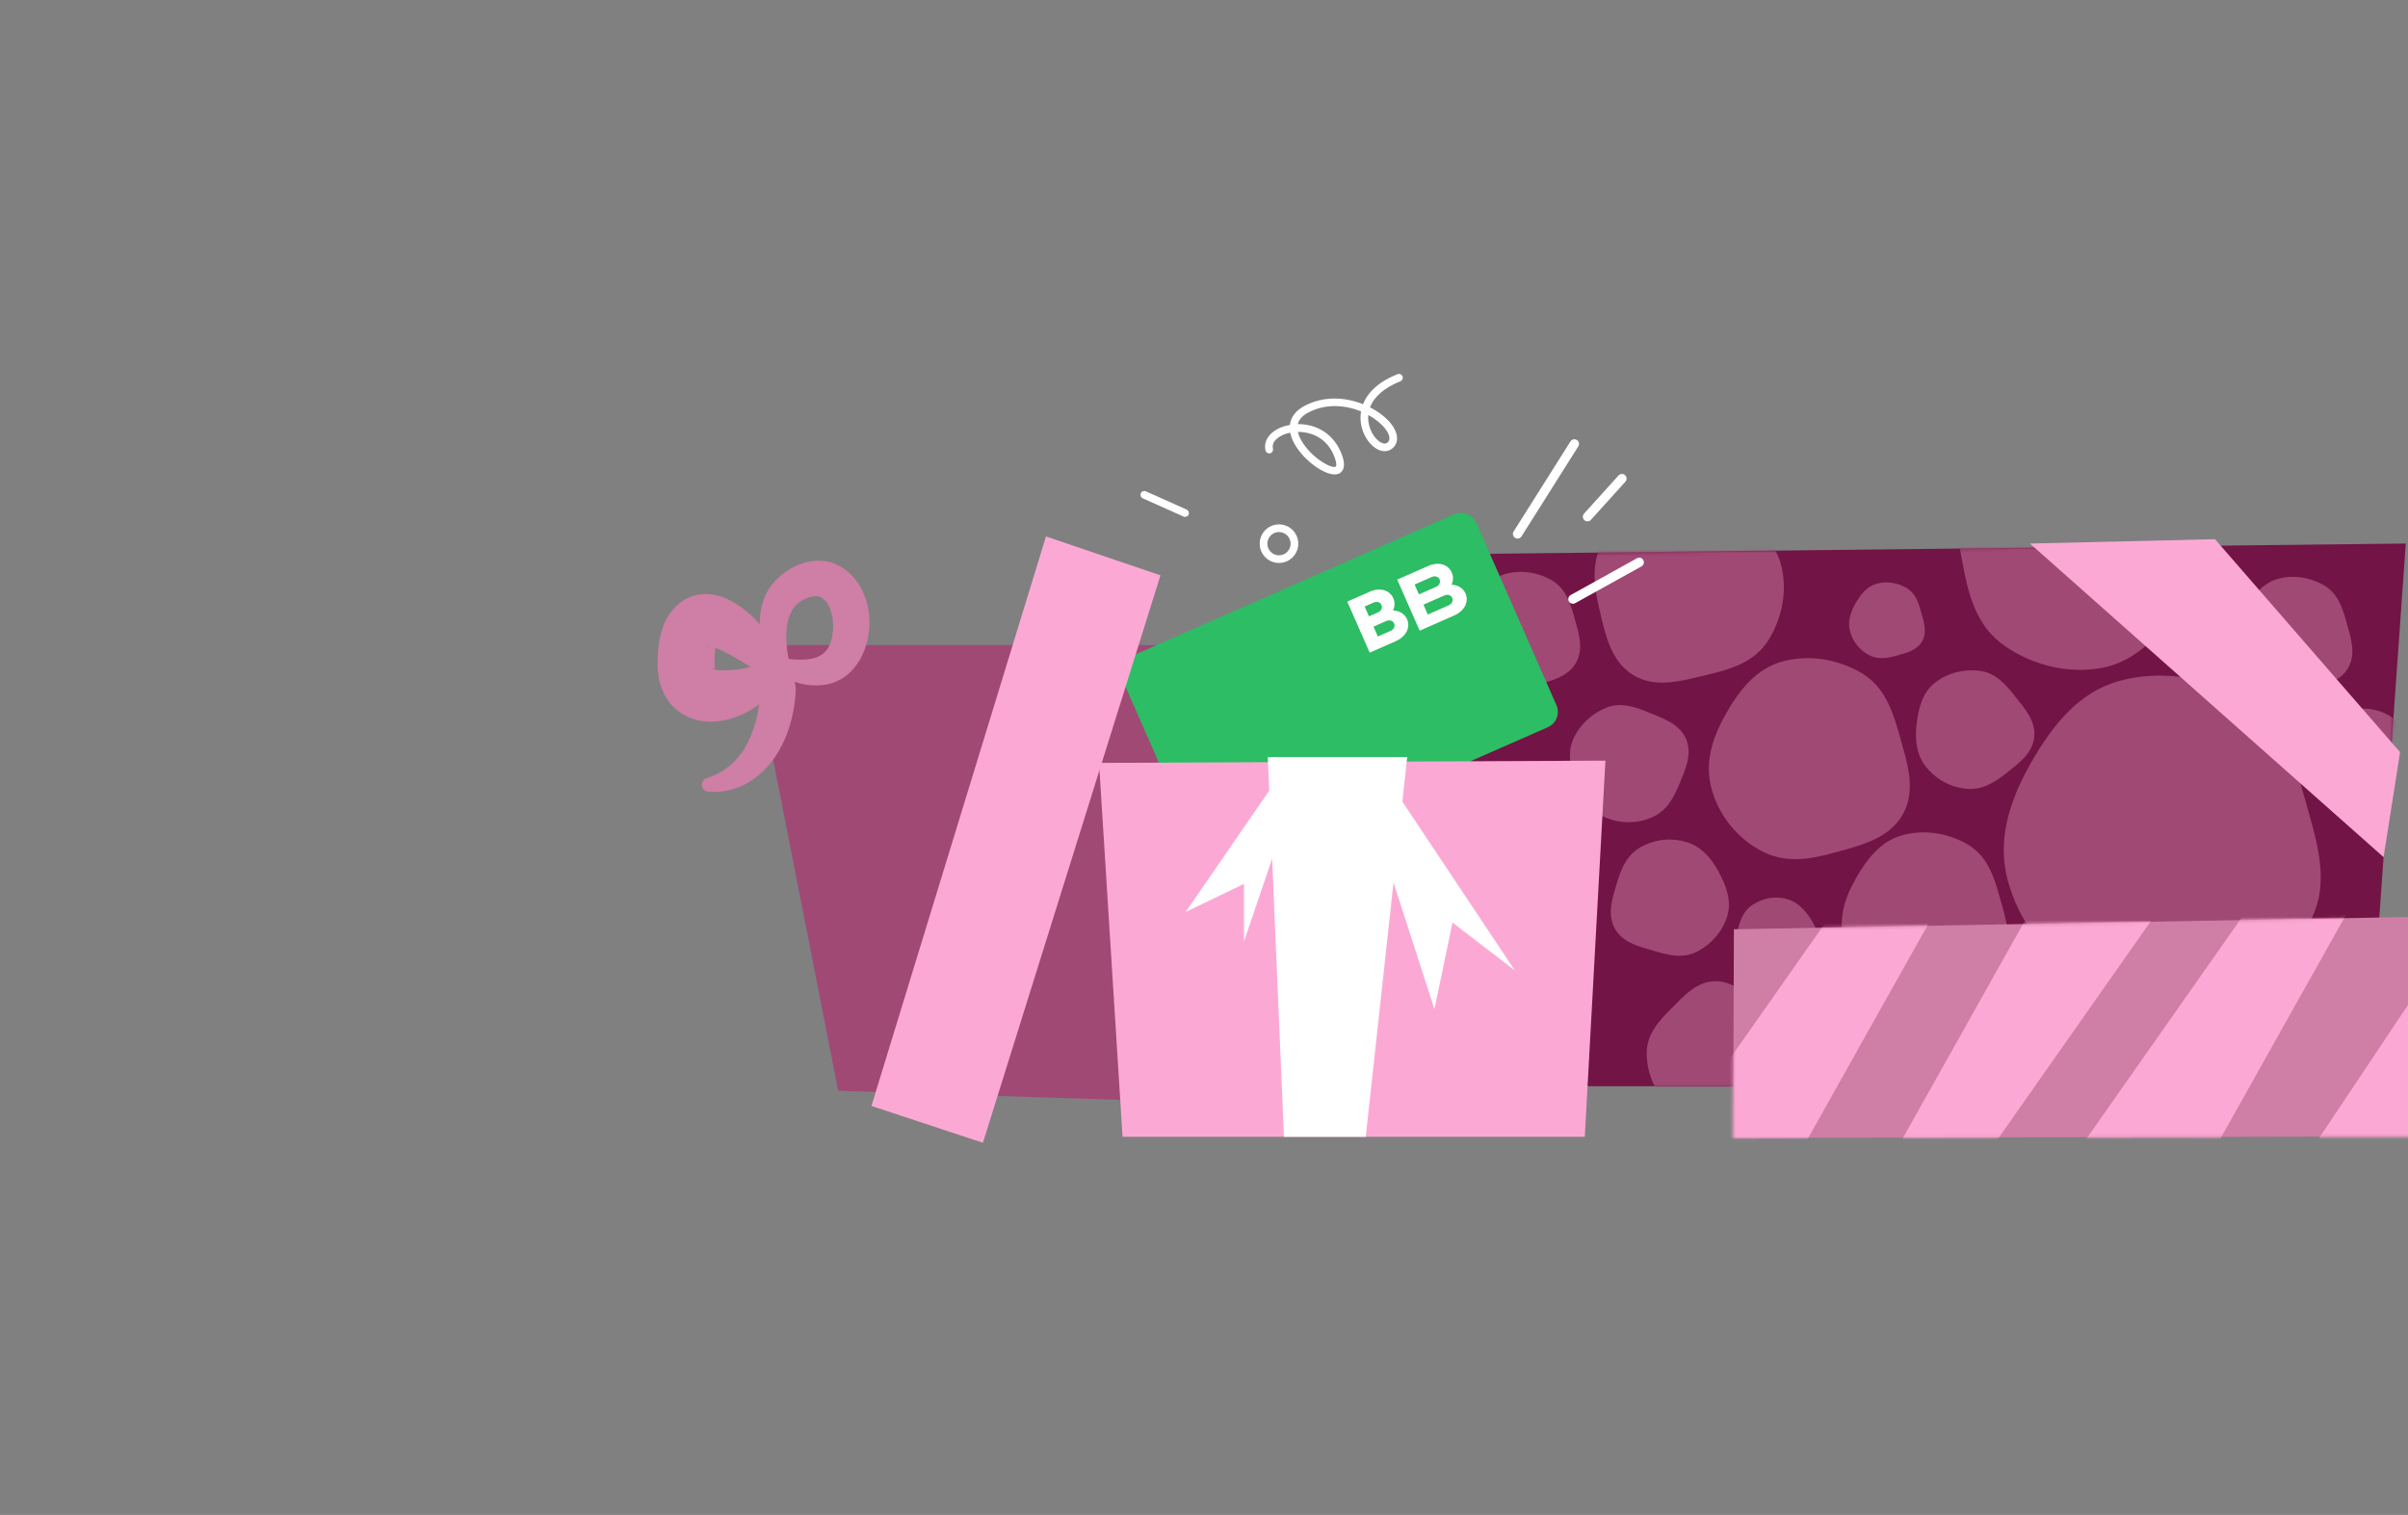 <svg width="747" height="470" viewBox="0 0 747 470" fill="none" xmlns="http://www.w3.org/2000/svg">
<rect x="0" y="0" width="747" height="470" fill="#808080" stroke="none"/>
<g clip-path="url(#clip0_1143_4337)">
<path d="M455.672 336.985L442.422 172.015L746.313 168.628L734.392 336.985H455.672Z" fill="#721445"/>
<mask id="mask0_1143_4337" style="mask-type:luminance" maskUnits="userSpaceOnUse" x="442" y="168" width="305" height="169">
<path d="M455.674 336.985L442.424 172.015L746.315 168.628L734.394 336.985H455.674Z" fill="white"/>
</mask>
<g mask="url(#mask0_1143_4337)">
<path d="M481.222 179.931C485.669 182.445 487.123 186.985 488.39 191.545C489.653 196.106 491.434 201.139 488.92 205.586C486.406 210.032 481.202 211.206 476.641 212.473C472.08 213.735 467.52 214.52 463.074 212.006C458.627 209.492 455.687 205.528 454.42 200.968C453.152 196.407 454.451 191.956 456.965 187.515C459.479 183.068 462.523 179.297 467.083 178.035C471.644 176.773 476.771 177.422 481.212 179.936L481.222 179.931Z" fill="#A04975"/>
<path d="M526.73 295.098C522.237 297.529 517.619 296.355 513.079 295.005C508.545 293.654 503.33 292.491 500.904 287.998C498.478 283.505 500.239 278.477 501.589 273.937C502.94 269.402 504.701 265.122 509.189 262.691C513.676 260.26 518.601 259.871 523.135 261.221C527.67 262.572 530.755 266.036 533.186 270.524C535.617 275.017 537.196 279.599 535.846 284.133C534.495 288.668 531.223 292.667 526.73 295.098Z" fill="#A04975"/>
<path d="M577.037 208.536C584.678 212.858 587.187 220.67 589.363 228.513C591.54 236.356 594.599 245.015 590.278 252.656C585.956 260.297 577.006 262.323 569.163 264.499C561.319 266.675 553.476 268.015 545.835 263.694C538.195 259.372 533.13 252.557 530.954 244.714C528.777 236.871 531.011 229.219 535.333 221.573C539.654 213.933 544.895 207.445 552.733 205.269C560.577 203.092 569.391 204.214 577.032 208.541L577.037 208.536Z" fill="#A04975"/>
<path d="M558.377 303.004C555.281 305.035 551.874 304.464 548.518 303.768C545.163 303.072 541.324 302.547 539.299 299.451C537.268 296.355 538.239 292.615 538.935 289.255C539.631 285.899 540.644 282.7 543.74 280.669C546.836 278.638 550.362 278.056 553.723 278.757C557.084 279.458 559.52 281.77 561.546 284.86C563.571 287.951 564.995 291.166 564.299 294.527C563.603 297.882 561.478 300.973 558.388 302.999L558.377 303.004Z" fill="#A04975"/>
<path d="M614.008 208.1C619.078 208.697 622.184 212.317 625.114 216.031C628.043 219.745 631.638 223.698 631.04 228.768C630.443 233.837 626.101 236.938 622.387 239.868C618.673 242.797 614.767 245.285 609.697 244.688C604.628 244.091 600.379 241.577 597.444 237.863C594.509 234.149 593.984 229.541 594.582 224.472C595.179 219.402 596.524 214.743 600.238 211.813C603.952 208.884 608.934 207.497 614.003 208.094L614.008 208.1Z" fill="#A04975"/>
<path d="M720.773 181.479C725.219 183.993 726.674 188.533 727.941 193.093C729.203 197.654 730.985 202.687 728.471 207.133C725.957 211.58 720.752 212.754 716.192 214.021C711.631 215.283 707.071 216.068 702.624 213.554C698.178 211.04 695.238 207.076 693.971 202.516C692.703 197.955 694.002 193.504 696.516 189.063C699.03 184.622 702.074 180.845 706.634 179.583C711.195 178.321 716.322 178.97 720.763 181.484L720.773 181.479Z" fill="#A04975"/>
<path d="M695.609 216.452C707.659 223.272 711.617 235.588 715.046 247.955C718.474 260.323 723.304 273.978 716.484 286.029C709.664 298.08 695.557 301.274 683.189 304.703C670.822 308.131 658.449 310.25 646.398 303.43C634.347 296.61 626.364 285.863 622.936 273.495C619.507 261.128 623.024 249.056 629.844 237.006C636.664 224.955 644.923 214.722 657.29 211.294C669.658 207.866 683.558 209.632 695.614 216.452H695.609Z" fill="#A04975"/>
<path d="M610.155 261.834C616.476 265.413 618.548 271.87 620.351 278.357C622.148 284.845 624.683 292.008 621.104 298.324C617.525 304.645 610.129 306.318 603.641 308.115C597.153 309.912 590.666 311.024 584.344 307.45C578.023 303.872 573.836 298.236 572.039 291.753C570.242 285.271 572.086 278.934 575.665 272.612C579.243 266.291 583.575 260.925 590.058 259.128C596.546 257.331 603.838 258.255 610.16 261.834H610.155Z" fill="#A04975"/>
<path d="M510.842 326.716C510.842 320.821 514.577 316.774 518.436 312.915C522.3 309.05 526.347 304.401 532.237 304.401C538.132 304.401 542.272 308.957 546.132 312.821C549.996 316.686 553.372 320.821 553.372 326.716C553.372 332.612 551.066 337.821 547.202 341.681C543.337 345.54 538.127 346.771 532.237 346.771C526.341 346.771 520.82 345.857 516.961 341.992C513.096 338.128 510.842 332.612 510.842 326.716Z" fill="#A04975"/>
<path d="M548.669 198.48C544.317 205.533 536.863 207.622 529.388 209.393C521.914 211.164 513.639 213.74 506.585 209.393C499.532 205.04 497.942 196.532 496.171 189.057C494.4 181.583 493.413 174.134 497.766 167.08C502.118 160.027 508.725 155.497 516.2 153.726C523.675 151.955 530.817 154.334 537.871 158.686C544.924 163.039 550.856 168.207 552.627 175.682C554.399 183.157 553.027 191.431 548.675 198.485L548.669 198.48Z" fill="#A04975"/>
<path d="M498.128 219.631C502.844 217.678 507.322 219.324 511.695 221.132C516.069 222.945 521.133 224.638 523.086 229.355C525.039 234.071 522.764 238.896 520.957 243.27C519.144 247.644 516.952 251.721 512.236 253.674C507.519 255.627 502.585 255.508 498.211 253.7C493.837 251.893 491.131 248.127 489.178 243.41C487.225 238.694 486.124 233.972 487.937 229.599C489.75 225.225 493.417 221.589 498.133 219.636L498.128 219.631Z" fill="#A04975"/>
<path d="M585.398 313.045C589.844 315.559 591.299 320.098 592.566 324.659C593.828 329.22 595.61 334.253 593.096 338.699C590.582 343.145 585.377 344.319 580.817 345.587C576.256 346.849 571.696 347.633 567.249 345.119C562.803 342.605 559.863 338.642 558.596 334.081C557.328 329.521 558.627 325.069 561.141 320.628C563.655 316.187 566.699 312.411 571.259 311.149C575.82 309.887 580.947 310.536 585.388 313.05L585.398 313.045Z" fill="#A04975"/>
<path d="M645.423 308.354C652.368 312.286 654.648 319.382 656.627 326.513C658.606 333.64 661.385 341.514 657.458 348.459C653.526 355.404 645.397 357.248 638.266 359.222C631.139 361.201 624.007 362.421 617.057 358.489C610.107 354.557 605.51 348.366 603.531 341.234C601.552 334.107 603.583 327.147 607.515 320.202C611.448 313.258 616.205 307.357 623.337 305.383C630.469 303.409 638.478 304.427 645.423 308.354Z" fill="#A04975"/>
<path d="M591.309 182.326C594.191 183.957 595.132 186.897 595.952 189.852C596.773 192.808 597.926 196.07 596.295 198.953C594.664 201.835 591.293 202.594 588.337 203.415C585.382 204.235 582.426 204.739 579.544 203.113C576.661 201.482 574.754 198.916 573.934 195.961C573.113 193.005 573.955 190.122 575.586 187.24C577.217 184.357 579.19 181.915 582.146 181.095C585.101 180.274 588.426 180.7 591.303 182.326H591.309Z" fill="#A04975"/>
<path d="M621.883 200.376C612.787 194.096 610.523 184.024 608.674 173.947C606.83 163.87 603.962 152.672 610.242 143.576C616.522 134.481 627.965 132.949 638.042 131.105C648.119 129.261 658.107 128.456 667.203 134.736C676.298 141.016 681.882 150.132 683.726 160.208C685.569 170.285 681.913 179.63 675.633 188.73C669.353 197.825 662.055 205.373 651.978 207.217C641.901 209.061 630.973 206.666 621.877 200.386L621.883 200.376Z" fill="#A04975"/>
<path d="M733.228 300.838C739.513 304.391 741.575 310.816 743.362 317.262C745.149 323.708 747.668 330.83 744.11 337.115C740.557 343.4 733.197 345.062 726.751 346.849C720.305 348.636 713.853 349.742 707.568 346.184C701.283 342.626 697.122 337.027 695.336 330.58C693.549 324.134 695.382 317.839 698.94 311.554C702.493 305.269 706.799 299.934 713.251 298.147C719.697 296.361 726.948 297.28 733.228 300.838Z" fill="#A04975"/>
<path d="M741.004 221.896C744.604 223.932 745.788 227.614 746.811 231.308C747.835 235.001 749.279 239.083 747.243 242.688C745.206 246.288 740.989 247.244 737.29 248.267C733.592 249.29 729.899 249.924 726.294 247.888C722.689 245.852 720.305 242.636 719.282 238.943C718.258 235.245 719.308 231.64 721.349 228.035C723.385 224.436 725.858 221.376 729.551 220.353C733.249 219.33 737.399 219.854 741.004 221.896Z" fill="#A04975"/>
<path d="M681.051 314.115C683.55 315.527 684.37 318.083 685.082 320.649C685.794 323.215 686.796 326.046 685.378 328.549C683.965 331.048 681.036 331.713 678.47 332.424C675.904 333.136 673.338 333.577 670.834 332.159C668.331 330.741 666.679 328.513 665.967 325.947C665.256 323.381 665.988 320.878 667.401 318.374C668.814 315.87 670.528 313.751 673.094 313.039C675.66 312.328 678.542 312.697 681.046 314.109L681.051 314.115Z" fill="#A04975"/>
</g>
<path d="M232.867 200.137L260.023 338.403L348.237 341.26L377.257 200.137H232.867Z" fill="#A04975"/>
<path d="M451.119 159.546L350.718 203.703C348.092 204.857 346.899 207.922 348.054 210.548L372.924 267.097C374.079 269.723 377.144 270.915 379.77 269.76L480.171 225.604C482.797 224.449 483.989 221.384 482.835 218.758L457.965 162.21C456.81 159.584 453.745 158.391 451.119 159.546Z" fill="#2DBD64"/>
<path d="M450.291 181.395C450.846 180.197 450.917 178.86 450.386 177.653C449.309 175.206 446.43 174.104 443.086 175.575L433.441 179.817L440.407 195.654L451.041 190.977C454.483 189.464 455.709 186.557 454.632 184.109C453.897 182.444 452.209 181.455 450.291 181.395ZM438.832 181.347L444.185 178.993C445.186 178.553 446.208 178.919 446.579 179.763C446.95 180.606 446.53 181.607 445.529 182.047L440.176 184.401L438.832 181.347ZM449.453 187.774L442.922 190.647L441.579 187.592L448.11 184.72C449.111 184.28 450.132 184.646 450.503 185.49C450.874 186.334 450.454 187.334 449.453 187.774Z" fill="white"/>
<path d="M432.149 189.375C432.704 188.178 432.775 186.841 432.244 185.634C431.167 183.186 428.287 182.085 424.943 183.556L417.943 186.634L424.909 202.472L432.898 198.958C436.34 197.445 437.566 194.538 436.489 192.09C435.755 190.425 434.067 189.435 432.149 189.375ZM423.336 188.164L426.166 186.919C427.167 186.479 428.189 186.845 428.56 187.689C428.931 188.533 428.511 189.533 427.51 189.974L424.679 191.219L423.336 188.164ZM431.434 195.701L427.426 197.464L426.082 194.409L430.089 192.647C431.09 192.207 432.112 192.573 432.483 193.417C432.854 194.26 432.435 195.261 431.434 195.701Z" fill="white"/>
<path d="M470.904 167.085C470.597 167.116 470.28 167.049 470 166.867C469.33 166.441 469.127 165.553 469.553 164.883L487.183 136.948C487.609 136.278 488.497 136.075 489.167 136.501C489.837 136.927 490.039 137.816 489.614 138.486L471.984 166.42C471.735 166.81 471.33 167.044 470.904 167.085Z" fill="white"/>
<path d="M492.603 161.74C492.213 161.777 491.813 161.657 491.502 161.377C490.91 160.842 490.868 159.933 491.398 159.346L502.088 147.513C502.623 146.926 503.532 146.88 504.119 147.409C504.711 147.944 504.752 148.853 504.223 149.44L493.533 161.273C493.283 161.548 492.946 161.709 492.603 161.74Z" fill="white"/>
<path d="M488.08 187.301C487.529 187.353 486.968 187.083 486.682 186.569C486.298 185.873 486.547 185 487.243 184.611L507.813 173.194C508.509 172.809 509.381 173.059 509.771 173.755C510.155 174.451 509.906 175.323 509.21 175.713L488.641 187.13C488.464 187.229 488.272 187.286 488.08 187.306V187.301Z" fill="white"/>
<path d="M367.6 160.364C367.45 160.364 367.299 160.327 367.154 160.26L354.495 154.598C353.898 154.328 353.628 153.627 353.898 153.03C354.163 152.432 354.869 152.162 355.467 152.432L368.125 158.094C368.722 158.364 368.992 159.065 368.722 159.663C368.52 160.114 368.068 160.379 367.6 160.364Z" fill="white"/>
<path d="M331.861 197.207C331.565 197.046 331.342 196.76 331.264 196.407C331.129 195.768 331.539 195.134 332.178 194.999L348.28 191.602C348.919 191.467 349.553 191.878 349.688 192.516C349.823 193.155 349.413 193.789 348.774 193.924L332.672 197.321C332.386 197.383 332.1 197.332 331.861 197.202V197.207Z" fill="white"/>
<path d="M413.904 147.191C410.097 147.067 403.64 142.075 401.168 136.927C400.721 136.003 400.415 135.099 400.249 134.231C399.901 134.299 399.563 134.382 399.246 134.476C396.898 135.166 394.348 136.823 394.893 139.213C395.039 139.852 394.639 140.491 394 140.636C393.361 140.781 392.727 140.382 392.577 139.743C391.834 136.501 394.244 133.468 398.571 132.195C399.085 132.045 399.61 131.92 400.14 131.827C400.42 129.453 401.895 127.443 404.503 126.019C410.59 122.7 417.374 123.214 422.844 125.396C424.049 122.285 426.952 118.695 433.554 116.083C434.162 115.844 434.853 116.14 435.092 116.748C435.331 117.355 435.035 118.046 434.427 118.285C429.498 120.238 426.262 123.043 425.01 126.373C427.789 127.796 430.09 129.635 431.57 131.52C433.695 134.231 433.985 136.927 432.344 138.725C431.212 139.966 429.596 140.304 427.913 139.654C425.051 138.553 422.075 134.507 422.054 129.65C422.054 129.063 422.096 128.383 422.22 127.645C417.317 125.619 411.157 125.09 405.645 128.097C403.957 129.016 402.939 130.185 402.602 131.582C408.128 131.494 413.868 134.418 416.309 141.171C417.774 145.223 416.289 146.542 415.276 146.968C414.876 147.134 414.419 147.207 413.91 147.186L413.904 147.191ZM402.617 133.993C402.752 134.595 402.981 135.234 403.303 135.899C405.884 141.265 412.673 145.487 414.346 144.786C414.59 144.682 414.735 143.83 414.065 141.987C411.863 135.894 406.819 133.961 402.617 133.998V133.993ZM424.464 128.731C424.433 129.032 424.423 129.338 424.423 129.645C424.438 133.317 426.682 136.647 428.765 137.447C429.903 137.883 430.417 137.317 430.588 137.13C431.736 135.873 430.349 133.816 429.7 132.99C428.49 131.447 426.667 129.946 424.464 128.731Z" fill="white"/>
<path d="M396.571 174.648C393.272 174.544 390.68 171.776 390.784 168.477C390.888 165.179 393.657 162.587 396.955 162.691C400.253 162.795 402.845 165.563 402.741 168.862C402.638 172.16 399.869 174.752 396.571 174.648ZM396.877 165.065C394.888 165.002 393.22 166.566 393.153 168.555C393.085 170.545 394.654 172.212 396.643 172.28C398.633 172.342 400.3 170.778 400.368 168.789C400.435 166.8 398.867 165.132 396.877 165.065Z" fill="white"/>
<path d="M340.938 236.684L348.235 352.687H491.623L498.028 235.982L340.938 236.684Z" fill="#FBA9D4"/>
<path d="M270.338 343.104L304.911 354.536L359.986 178.492L324.478 166.431L270.338 343.104Z" fill="#FBA9D4"/>
<path d="M393.299 234.886H436.536L423.67 352.687H398.301L393.299 234.886Z" fill="white"/>
<path d="M404.001 238.922H398.126L367.797 282.938L385.899 274.212V292.086L404.001 238.922Z" fill="white"/>
<path d="M629.725 168.628L739.428 265.922L744.539 233.354L687.132 167.278L629.725 168.628Z" fill="#FBA9D4"/>
<path d="M427.437 237.291L422.555 243.649L444.989 313.07L450.588 286.216L469.937 301.077L427.437 237.291Z" fill="white"/>
<path d="M245.051 212.863C243.753 213.413 242.028 212.972 241.036 211.933C240.865 211.824 239.759 211.185 239.561 211.06C238.102 210.183 234.268 207.793 232.777 206.858C229.837 205.056 226.96 203.295 224.259 201.991C222.534 201.212 221.002 200.438 219.501 200.459C219.309 200.5 219.35 200.62 219.802 200.641C220.498 200.661 221.516 200.173 221.973 199.69C222.067 199.623 222.114 199.571 222.124 199.612C221.682 201.773 221.594 204.443 221.682 206.765C221.672 207.009 221.818 207.637 221.766 207.705C221.729 207.705 221.605 207.533 221.397 207.398C221.199 207.253 220.96 207.185 220.888 207.232C220.716 207.326 221.324 207.689 222.316 207.83C223.308 207.985 224.617 208.006 226.004 207.918C228.477 207.819 230.902 207.497 233.307 206.765C235.094 206.276 236.943 205.591 238.709 204.957C239.094 204.775 241.686 204.235 242.143 204.11C247.093 204.781 254.874 205.814 257.248 200.293C259.237 196.127 258.796 188.928 255.632 185.972C254.126 184.642 252.853 184.741 250.75 185.396C242.906 187.967 243.363 197.576 244.657 204.599C244.942 206.141 245.29 207.705 245.706 209.222C245.727 209.331 245.825 209.658 245.857 209.772C246.381 210.749 246.012 212.265 245.051 212.863ZM242.418 208.9C241.841 209.206 241.296 210.11 241.327 210.837C241.312 211.253 241.462 211.663 241.535 211.824L241.478 211.736C240.408 210.058 239.499 208.292 238.694 206.474C235.053 198.303 233.764 187.582 240.33 180.352C244.007 176.472 249.046 173.745 254.552 173.968C263.543 174.368 269.168 183.131 269.641 191.322C270.405 200.152 265.823 210.728 256.297 212.354C250.833 213.346 245.42 211.694 240.87 208.905C240.87 208.905 240.158 208.432 240.153 208.432L242.989 207.772C240.148 216.488 232.154 222.509 223.069 223.719C216.119 224.758 208.832 221.558 205.814 214.878C204.458 211.912 204.048 209.242 204.001 206.178C203.98 202.905 204.23 199.332 205.211 195.935C207.409 187.774 214.525 182.482 222.939 184.85C232.684 187.748 240.112 198.194 244.371 206.713C244.626 207.243 244.88 207.783 245.114 208.328C244.314 207.731 242.896 207.887 242.413 208.9H242.418Z" fill="#CF7EA5"/>
<path d="M243.406 207.445C245.707 209.061 246.73 211.128 246.855 213.642C246.819 215.803 246.559 217.964 246.195 220.098C244.668 228.788 240.388 237.665 232.555 242.507C228.727 244.901 224.052 246.065 219.627 245.597C217.346 245.353 217.009 242.179 219.154 241.447C225.943 239.271 230.42 234.533 232.981 228.15C234.887 223.547 235.75 218.286 235.989 213.242C236.17 211.543 237.131 209.814 238.404 208.526C239.723 207.019 241.619 206.266 243.396 207.45L243.406 207.445Z" fill="#CF7EA5"/>
<path d="M537.88 288.289L537.662 353.051L782.878 352.485L784.966 283.806L537.88 288.289Z" fill="#CF7EA5"/>
<mask id="mask1_1143_4337" style="mask-type:luminance" maskUnits="userSpaceOnUse" x="537" y="283" width="248" height="71">
<path d="M537.886 288.289L537.668 353.051L782.884 352.485L784.972 283.806L537.886 288.289Z" fill="white"/>
</mask>
<g mask="url(#mask1_1143_4337)">
<path d="M585.138 259.362L517.727 355.378L557.245 359.632L612.766 260.686L585.138 259.362Z" fill="#FBA9D4"/>
<path d="M613.535 362.239L680.951 266.223L641.428 261.964L585.906 360.915L613.535 362.239Z" fill="#FBA9D4"/>
<path d="M712.839 259.845L645.428 355.866L684.946 360.12L740.467 261.169L712.839 259.845Z" fill="#FBA9D4"/>
<path d="M743.553 375.464L810.969 279.448L771.446 275.194L714.615 360.25L743.553 375.464Z" fill="#FBA9D4"/>
</g>
</g>
<defs>
<clipPath id="clip0_1143_4337">
<rect width="747" height="470" rx="24" fill="white"/>
</clipPath>
</defs>
</svg>
